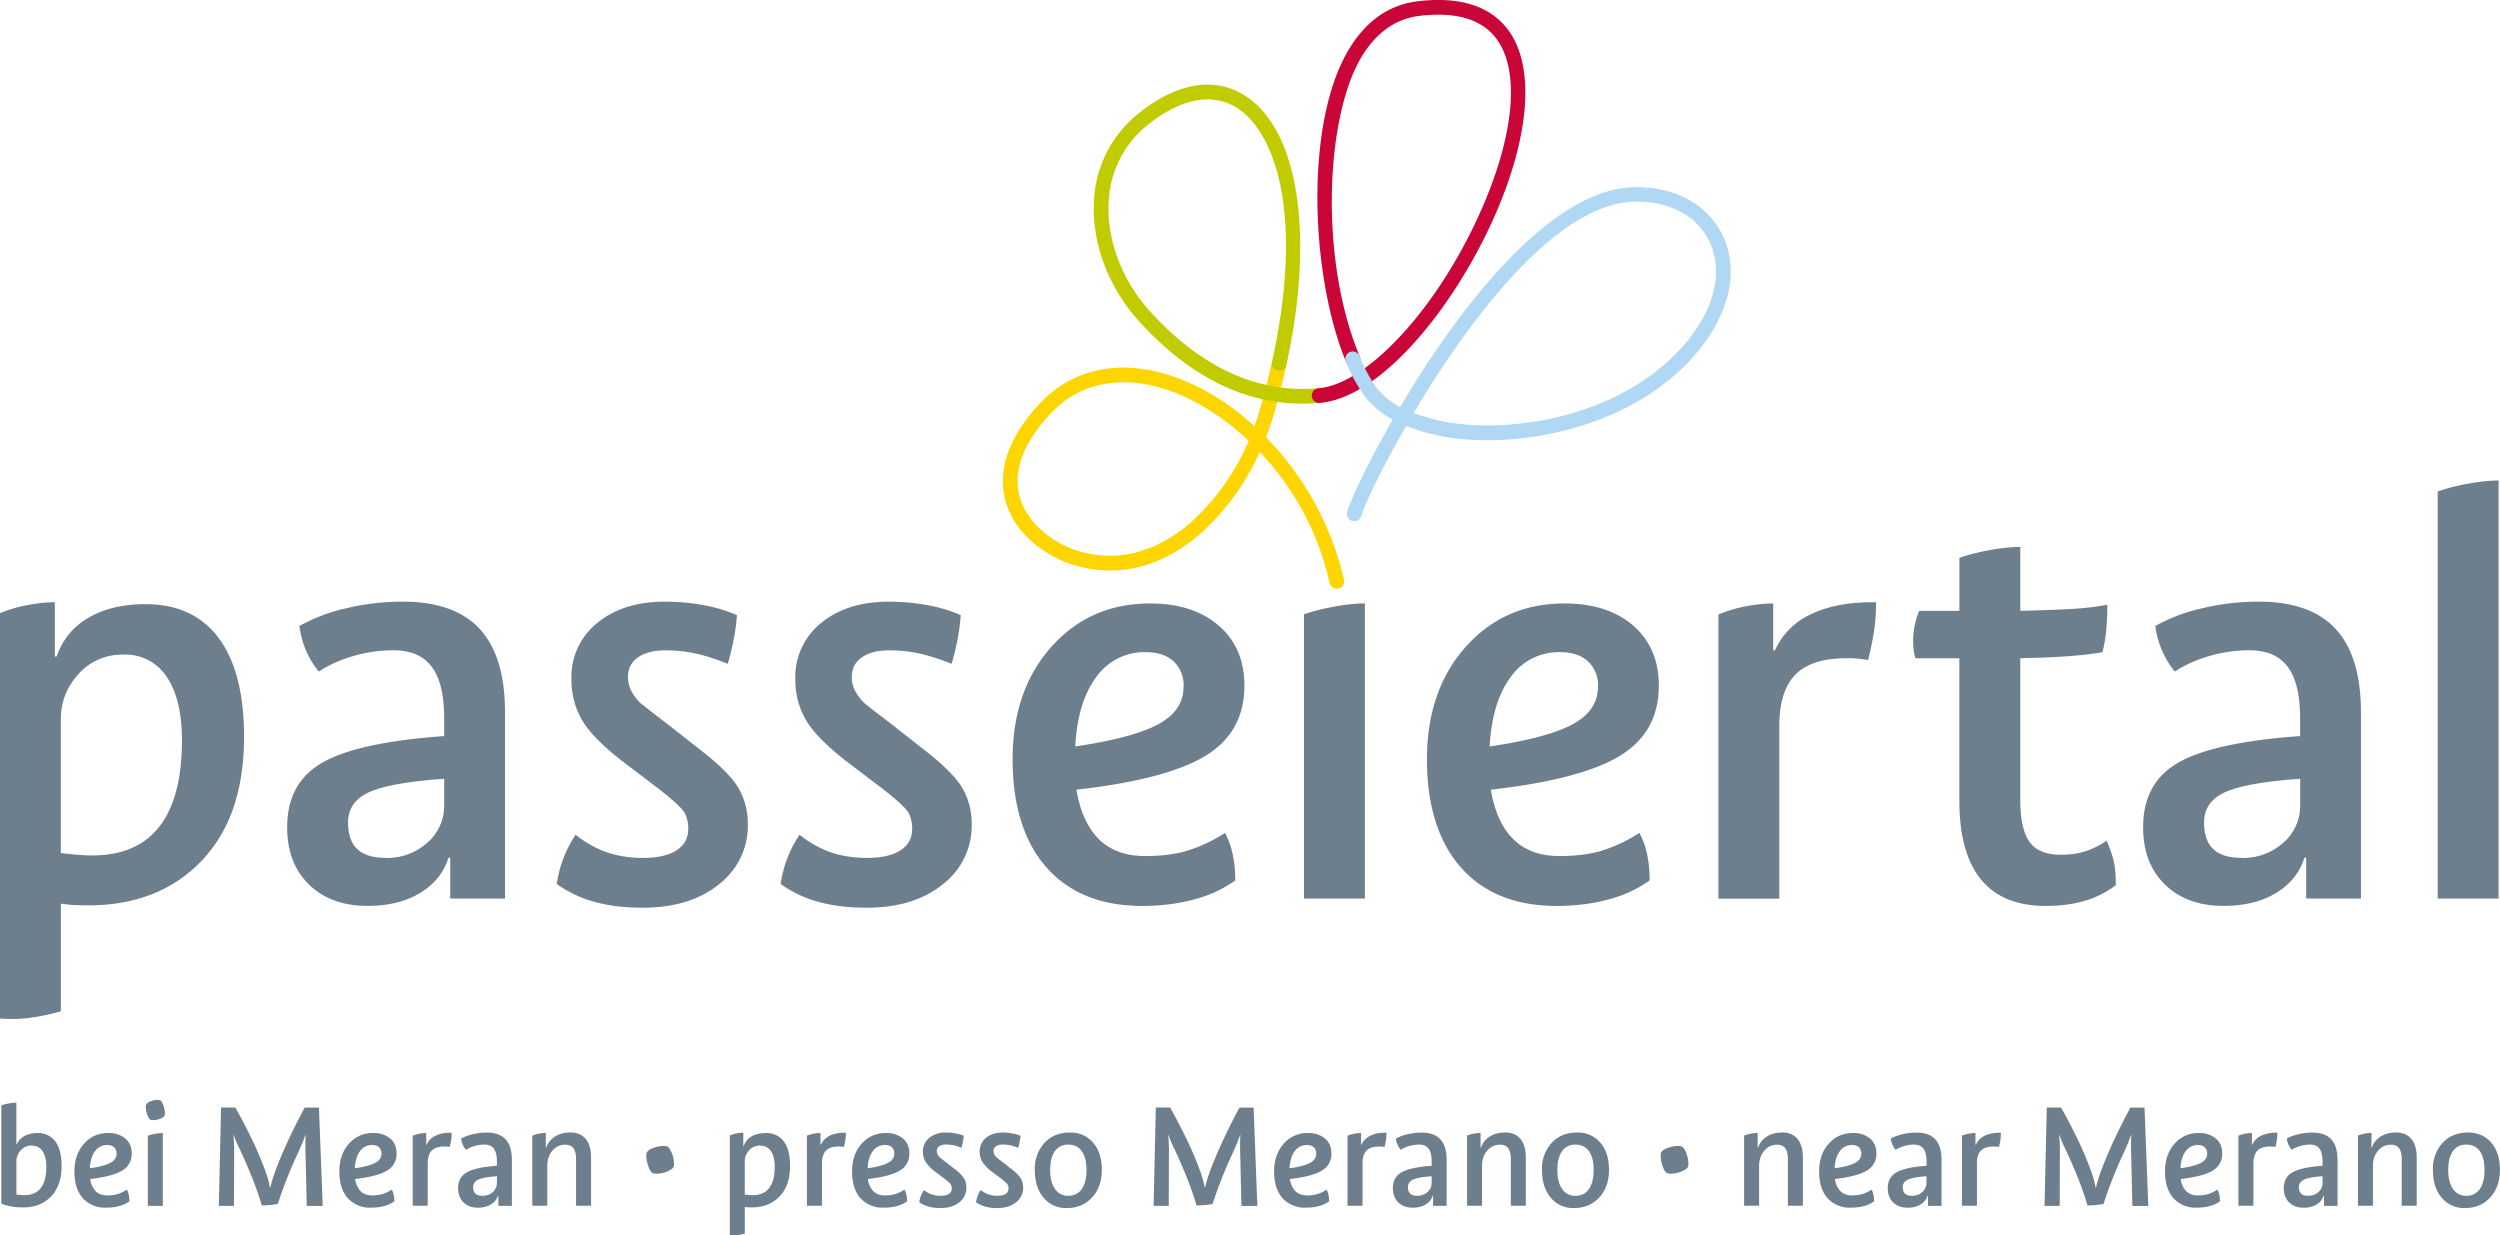 <svg xmlns="http://www.w3.org/2000/svg" viewBox="0 0 425 210"><path fill="#ffd500" d="M227.25 100.07c-.57 0-1.09-.4-1.22-.98a47.2 47.2 0 0 0-11.87-22.26 41.35 41.35 0 0 1-9.97 13.78c-6.56 5.76-13.95 7.67-21.36 5.53-4.45-1.29-10.25-4.95-11.91-11.04-.99-3.65-.77-9.49 5.96-16.62 5.22-5.5 12.61-7.3 20.82-5.02 5.54 1.54 10.88 4.71 15.56 8.98.33-.9.62-1.82.89-2.74.8-2.77 1.5-5.52 2.08-8.17a1.25 1.25 0 1 1 2.44.54c-.59 2.7-1.31 5.51-2.12 8.33a45.6 45.6 0 0 1-1.33 3.94 50.97 50.97 0 0 1 13.26 24.22 1.25 1.25 0 0 1-1.22 1.52h-.01zM190.98 65c-4.8 0-9.04 1.76-12.28 5.2-4.7 4.96-6.55 9.88-5.36 14.23 1.3 4.76 6.05 8.1 10.19 9.3 8.28 2.38 14.91-1.4 19.02-5.02a39.1 39.1 0 0 0 9.72-13.79c-4.83-4.55-10.24-7.68-15.23-9.07a22.67 22.67 0 0 0-6.05-.87l-.01.02z"/><path fill="#c1cc00" d="M221.41 68.62c-9.94 0-19.23-4.66-27.67-13.89-5.39-5.9-8.29-13.74-7.74-20.98a20.11 20.11 0 0 1 7.51-14.43c6.45-5.22 12.85-6.34 18-3.15 9.23 5.7 12.04 23.72 7.17 45.9-.15.67-.81 1.1-1.49.94a1.25 1.25 0 0 1-.95-1.49c5.64-25.67.27-39.33-6.04-43.23-4.18-2.59-9.55-1.53-15.11 2.97a17.59 17.59 0 0 0-6.59 12.67c-.49 6.57 2.16 13.71 7.1 19.11 8.73 9.55 18.37 13.9 28.61 12.95a1.25 1.25 0 1 1 .23 2.5c-1.01.08-2.02.13-3.02.13h-.01z"/><path fill="#ca0538" d="M224.31 68.5a1.25 1.25 0 0 1-.11-2.5c8.35-.78 20.12-13.59 27.39-29.8 5.83-13 6.89-24.06 2.83-29.57-2.47-3.36-6.89-4.68-13.12-3.93-4.11.5-7.47 2.92-9.98 7.21-5.84 10-7.16 33.78-.18 50.67a1.25 1.25 0 1 1-2.31.95c-5.98-14.47-7.11-40.16.33-52.88 2.92-5 6.91-7.84 11.84-8.43 7.19-.87 12.38.8 15.43 4.93 4.6 6.25 3.64 18.23-2.56 32.07-6.63 14.8-18.88 30.3-29.44 31.27h-.12z"/><path fill="#b0d8f4" d="M230.23 88.6a1.24 1.24 0 0 1-1.21-1.58c.5-1.85 3.36-8.07 7.74-15.69a14.62 14.62 0 0 1-4.85-4.08 27.98 27.98 0 0 1-3.09-5.72 1.25 1.25 0 1 1 2.31-.95c.87 2.1 1.81 3.85 2.79 5.2a12.23 12.23 0 0 0 4.1 3.4c9.57-16.15 25.24-37.07 39.8-37.36 7.03-.12 12.7 3.03 15.16 8.47 2.8 6.2.77 13.93-5.43 20.7-10.19 11.12-26.38 14.38-37.16 13.78a35.23 35.23 0 0 1-11.35-2.35c-4.34 7.54-7.17 13.64-7.61 15.26-.15.56-.65.93-1.21.93l.01-.02zm10.1-18.39a33.17 33.17 0 0 0 10.21 2.04c10.22.58 25.59-2.49 35.18-12.98 5.5-6 7.37-12.73 4.99-17.98-2.03-4.5-6.83-7.14-12.83-7-13.43.26-28.32 20.36-37.55 35.91v.01z"/><path fill="#6d7f8d" d="M9.31 102.38c-1.45 0-3.05.17-4.81.52-1.76.35-3.26.8-4.5 1.35v68.9c1.79.14 3.55.1 5.28-.15a36.3 36.3 0 0 0 5.07-1.09v-18.3c.76.13 1.52.21 2.28.25.76.03 1.55.05 2.38.05 8 0 14.41-2.52 19.24-7.55 4.83-5.03 7.24-12.07 7.24-21.1 0-7.3-1.43-12.9-4.29-16.76-2.86-3.86-7.02-5.79-12.47-5.79-3.86 0-7.1.78-9.72 2.33a11.9 11.9 0 0 0-5.38 6.57h-.31v-9.2l-.01-.03zm11.69 8.9a8.37 8.37 0 0 1 7.34 3.78c1.72 2.52 2.59 6.12 2.59 10.81 0 6.48-1.28 11.36-3.83 14.64-2.55 3.28-6.35 4.91-11.38 4.91-.76 0-1.57-.03-2.43-.1-.86-.07-1.85-.17-2.95-.3v-22.77c0-2.9 1-5.45 3-7.66a9.86 9.86 0 0 1 7.66-3.3zm29.89-4.87c.21 1.52.59 2.92 1.14 4.2a14.9 14.9 0 0 0 2.17 3.56c1.65-1.1 3.6-1.98 5.85-2.64a24.2 24.2 0 0 1 6.88-.98c2.9 0 5.05.93 6.46 2.8 1.41 1.85 2.12 4.78 2.12 8.78v3c-9.66.7-16.52 2.17-20.59 4.45-4.07 2.28-6.1 5.97-6.1 11.07 0 4.07 1.24 7.31 3.72 9.73s5.79 3.62 9.93 3.62c3.58 0 6.58-.74 9-2.23 2.41-1.48 4-3.46 4.76-5.95h.31v6.93h9.31V121.1c0-6.34-1.43-11.07-4.29-14.17-2.86-3.1-7.23-4.65-13.09-4.65-3.31 0-6.53.38-9.67 1.14a29.58 29.58 0 0 0-7.91 3zm14.59 39.42c-2.14 0-3.72-.5-4.76-1.5-1.03-1-1.55-2.5-1.55-4.5 0-2.4 1.24-4.15 3.72-5.22 2.48-1.07 6.69-1.8 12.62-2.22v4.45a8.3 8.3 0 0 1-2.85 6.41 10.3 10.3 0 0 1-7.19 2.6l.01-.02zm47.59-43.55c-4.76 0-8.6 1.21-11.53 3.62a11.74 11.74 0 0 0-4.4 9.52c0 2.7.65 5.11 1.96 7.24 1.31 2.14 3.9 4.66 7.76 7.55l5.17 3.93c2.48 1.93 3.93 3.28 4.35 4.04.41.76.62 1.65.62 2.7 0 1.58-.66 2.8-1.97 3.66-1.31.86-3.21 1.3-5.69 1.3a19 19 0 0 1-6.15-.94 17.64 17.64 0 0 1-5.33-3 20.17 20.17 0 0 0-3.21 8.38 20.17 20.17 0 0 0 6.47 3.05c2.38.66 5.08.98 8.12.98 5.38 0 9.71-1.33 12.98-3.98a12.54 12.54 0 0 0 4.91-10.19 12 12 0 0 0-1.55-6.1c-1.03-1.79-3.14-3.93-6.31-6.4l-6.21-4.87a201.63 201.63 0 0 1-4.13-3.2 8.48 8.48 0 0 1-1.65-2.18 5.18 5.18 0 0 1-.52-2.38c0-1.38.57-2.46 1.71-3.26 1.14-.79 2.67-1.19 4.6-1.19 1.65 0 3.27.15 4.86.47 1.59.31 3.52.92 5.79 1.81.41-1.38.76-2.79 1.03-4.24.28-1.45.45-2.79.52-4.03a25.08 25.08 0 0 0-5.48-1.66 35.65 35.65 0 0 0-6.72-.62zm38.07 0c-4.76 0-8.61 1.21-11.54 3.62a11.74 11.74 0 0 0-4.4 9.52c0 2.7.65 5.11 1.97 7.24 1.31 2.14 3.9 4.66 7.76 7.55l5.17 3.93c2.48 1.93 3.93 3.28 4.35 4.04.41.76.62 1.65.62 2.7 0 1.58-.66 2.8-1.97 3.66-1.31.86-3.21 1.3-5.69 1.3-2.28 0-4.33-.32-6.16-.94a17.64 17.64 0 0 1-5.33-3 20.17 20.17 0 0 0-3.21 8.38 20.17 20.17 0 0 0 6.47 3.05c2.38.66 5.08.98 8.12.98 5.38 0 9.71-1.33 12.98-3.98a12.54 12.54 0 0 0 4.91-10.19 12 12 0 0 0-1.55-6.1c-1.03-1.79-3.14-3.93-6.31-6.4l-6.21-4.87-1.91-1.45c-1-.76-1.74-1.35-2.22-1.76a8.78 8.78 0 0 1-1.66-2.17 5.18 5.18 0 0 1-.52-2.38c0-1.38.57-2.46 1.71-3.26 1.14-.79 2.67-1.19 4.6-1.19 1.66 0 3.27.15 4.86.47 1.59.31 3.52.92 5.79 1.81.41-1.38.76-2.79 1.03-4.24.27-1.45.45-2.79.52-4.03a25.08 25.08 0 0 0-5.48-1.66 35.65 35.65 0 0 0-6.72-.62h.02zm44.38.31c-6.83 0-12.43 2.47-16.81 7.4-4.38 4.93-6.57 11.3-6.57 19.1s1.93 14.06 5.79 18.4c3.86 4.34 9.28 6.52 16.24 6.52 3.24 0 6.22-.38 8.95-1.14a20.88 20.88 0 0 0 6.88-3.2c0-1.67-.16-3.18-.47-4.56a12.8 12.8 0 0 0-1.29-3.52 25.42 25.42 0 0 1-6.83 3.16c-2 .52-4.24.78-6.72.78-3.31 0-5.93-.95-7.86-2.85-1.93-1.9-3.21-4.7-3.83-8.43 10.28-1.17 17.6-3.1 21.98-5.79 4.38-2.69 6.57-6.65 6.57-11.9 0-4.28-1.45-7.67-4.35-10.19-2.9-2.52-6.79-3.78-11.69-3.78h.01zm5.68 14.17c0 2.7-1.43 4.81-4.29 6.36-2.86 1.55-7.57 2.81-14.12 3.78.27-5.03 1.46-8.96 3.57-11.79a9.97 9.97 0 0 1 8.43-4.24c2 0 3.57.52 4.71 1.55a5.57 5.57 0 0 1 1.71 4.34h-.01zm25.45-13.6c-2 .37-3.66.8-4.97 1.28v48.31h10.35v-50.17c-1.59 0-3.38.2-5.38.57zm39.31-.57c-6.83 0-12.43 2.47-16.81 7.4-4.38 4.93-6.57 11.3-6.57 19.1s1.93 14.06 5.79 18.4c3.86 4.34 9.27 6.52 16.24 6.52 3.24 0 6.22-.38 8.95-1.14a20.88 20.88 0 0 0 6.88-3.2c0-1.67-.15-3.18-.46-4.56a12.8 12.8 0 0 0-1.29-3.52 25.42 25.42 0 0 1-6.83 3.16c-2 .52-4.24.78-6.72.78-3.31 0-5.93-.95-7.86-2.85-1.93-1.9-3.21-4.7-3.83-8.43 10.28-1.17 17.6-3.1 21.98-5.79 4.38-2.69 6.57-6.65 6.57-11.9 0-4.28-1.45-7.67-4.34-10.19-2.9-2.52-6.79-3.78-11.69-3.78h-.01zm5.69 14.17c0 2.7-1.43 4.81-4.29 6.36-2.86 1.55-7.57 2.81-14.12 3.78.28-5.03 1.46-8.96 3.57-11.79a9.97 9.97 0 0 1 8.43-4.24c2 0 3.57.52 4.71 1.55a5.57 5.57 0 0 1 1.71 4.34h-.01zm30.83 6.72c0-4 .91-6.93 2.74-8.79 1.83-1.86 4.71-2.79 8.64-2.79a17.79 17.79 0 0 1 3.72.31c.48-2 .83-3.7 1.04-5.12.21-1.4.31-2.98.31-4.7-4.41-.08-8.09.6-11.02 2.01a12.16 12.16 0 0 0-6.16 6.16h-.31v-7.97c-1.45 0-2.98.16-4.6.47-1.62.31-3.19.78-4.71 1.4v48.31h10.35V123.5zm30.62 12.73c0 5.86 1.22 10.3 3.67 13.3s6.12 4.5 11.02 4.5c2.41 0 4.59-.29 6.52-.84a16.48 16.48 0 0 0 5.38-2.69c0-1.45-.09-2.65-.26-3.62-.17-.96-.6-2.27-1.29-3.93-1.38.9-2.67 1.52-3.88 1.86-1.21.35-2.5.52-3.88.52-2.55 0-4.35-.74-5.38-2.22-1.04-1.48-1.55-3.84-1.55-7.09v-24.1c3.24-.07 6.02-.19 8.33-.36 2.31-.17 4.19-.4 5.64-.67.27-1.03.48-2.22.62-3.57.14-1.34.21-2.84.21-4.5-1.79.35-3.88.6-6.26.73s-5.22.24-8.54.31V92.98c-1.59 0-3.38.2-5.38.57-2 .38-3.66.81-4.97 1.3v9h-6.83a13.15 13.15 0 0 0-.94 6.71c.07.48.17.93.31 1.34h7.45v24.31h.01zm33.31-29.8a15.22 15.22 0 0 0 3.31 7.76c1.65-1.1 3.6-1.98 5.84-2.64a24.2 24.2 0 0 1 6.88-.98c2.9 0 5.05.93 6.46 2.8 1.41 1.85 2.12 4.78 2.12 8.78v3c-9.66.7-16.52 2.17-20.59 4.45-4.07 2.28-6.1 5.97-6.1 11.07 0 4.07 1.24 7.31 3.72 9.73s5.79 3.62 9.93 3.62c3.59 0 6.59-.74 9-2.23 2.41-1.48 4-3.46 4.76-5.95h.31v6.93h9.31V121.1c0-6.34-1.43-11.07-4.29-14.17-2.86-3.1-7.23-4.65-13.09-4.65-3.31 0-6.53.38-9.67 1.14a29.58 29.58 0 0 0-7.91 3h.01zM381 145.83c-2.14 0-3.72-.5-4.76-1.5-1.03-1-1.55-2.5-1.55-4.5 0-2.4 1.24-4.15 3.72-5.22 2.48-1.07 6.69-1.8 12.62-2.22v4.45a8.3 8.3 0 0 1-2.85 6.41 10.3 10.3 0 0 1-7.19 2.6l.01-.02zm43.76-64.14c-1.59 0-3.38.2-5.38.57-2 .38-3.66.81-4.97 1.3v69.2h10.35V81.7zM2.79 187.45c-.39 0-.83.05-1.33.14-.49.1-.9.2-1.23.32v16.72c.51.2 1.08.36 1.7.47.62.11 1.29.16 2 .16 1.97 0 3.56-.62 4.75-1.86 1.19-1.24 1.79-2.98 1.79-5.2 0-1.8-.35-3.19-1.06-4.15a3.6 3.6 0 0 0-3.08-1.43c-.83 0-1.55.17-2.16.5-.6.33-1.04.8-1.31 1.37h-.08v-7.05l.01.01zm2.63 7.31c.78 0 1.39.31 1.81.93.43.62.64 1.51.64 2.67 0 1.6-.32 2.8-.94 3.61-.63.81-1.57 1.21-2.81 1.21-.19 0-.39 0-.6-.03-.21-.02-.46-.04-.73-.08v-5.62c0-.72.25-1.35.74-1.89a2.44 2.44 0 0 1 1.89-.82v.02zm13-2.15c-1.69 0-3.07.61-4.15 1.83-1.08 1.22-1.62 2.8-1.62 4.71s.48 3.47 1.43 4.54a5.09 5.09 0 0 0 4.01 1.61c.8 0 1.54-.09 2.21-.28a5.25 5.25 0 0 0 1.7-.79c0-.4-.04-.78-.11-1.12a3.16 3.16 0 0 0-.32-.87c-.63.4-1.19.65-1.69.78-.49.13-1.05.2-1.66.2-.82 0-1.46-.24-1.94-.7a3.64 3.64 0 0 1-.94-2.09c2.54-.29 4.34-.77 5.43-1.43a3.23 3.23 0 0 0 1.62-2.94c0-1.05-.36-1.89-1.07-2.5a4.25 4.25 0 0 0-2.89-.94h-.01zm1.4 3.5c0 .66-.35 1.2-1.06 1.57-.71.38-1.87.7-3.49.93.07-1.24.36-2.2.88-2.9a2.46 2.46 0 0 1 2.08-1.06c.49 0 .88.13 1.16.38.28.26.42.61.42 1.07l.01.01zm7.33-9.08c-.1-.03-.23-.04-.38-.04-.34 0-.69.06-1.03.18-.35.12-.6.26-.75.41a.59.59 0 0 0-.17.26c-.03.08-.04.2-.04.36a4.1 4.1 0 0 0 .63 2.04c.07.07.15.11.26.14.1.03.23.04.38.04.34 0 .68-.06 1.03-.18s.6-.26.75-.4a.69.69 0 0 0 .17-.27c.03-.08.04-.2.04-.36a4.1 4.1 0 0 0-.63-2.04.55.55 0 0 0-.26-.14zm-.79 5.72c-.49.1-.9.2-1.23.32V205h2.55v-12.38c-.39 0-.83.05-1.33.14h.01zm25.45-4.48c-.99 1.82-1.89 3.62-2.72 5.4a77.35 77.35 0 0 0-2.18 5.1 31.32 31.32 0 0 0-.97 3.12h-.05a17.09 17.09 0 0 0-.9-3.14 56.66 56.66 0 0 0-2.07-4.88 99.95 99.95 0 0 0-2.91-5.59h-2.43L37.2 205h2.58l.03-9.29a26.37 26.37 0 0 0-.13-2.76h.05a23.18 23.18 0 0 0 1.07 2.5c.87 1.87 1.6 3.58 2.21 5.12.6 1.54 1.1 3 1.49 4.35a15.19 15.19 0 0 0 2.73-.25 75.67 75.67 0 0 1 3.55-8.93l.63-1.45c.21-.53.38-.97.5-1.33h.05a40 40 0 0 0-.02 3.34l.21 8.71h2.71l-.64-16.72h-2.4l-.01-.02zm11.65 4.34a5.3 5.3 0 0 0-4.15 1.83c-1.08 1.22-1.62 2.8-1.62 4.71s.48 3.47 1.43 4.54a5.09 5.09 0 0 0 4.01 1.61c.8 0 1.54-.09 2.21-.28a5.25 5.25 0 0 0 1.7-.79c0-.4-.04-.78-.12-1.12a3.16 3.16 0 0 0-.32-.87c-.63.4-1.19.65-1.68.78s-1.05.2-1.66.2c-.82 0-1.46-.24-1.94-.7a3.7 3.7 0 0 1-.95-2.09c2.54-.29 4.35-.77 5.43-1.43a3.23 3.23 0 0 0 1.62-2.94c0-1.05-.36-1.89-1.07-2.5a4.25 4.25 0 0 0-2.89-.94zm1.4 3.5c0 .66-.35 1.2-1.06 1.57-.71.38-1.87.7-3.49.93.07-1.24.36-2.2.88-2.9a2.46 2.46 0 0 1 2.08-1.06c.49 0 .88.13 1.16.38.28.26.42.61.42 1.07l.01.01zm7.86 1.66c0-.99.22-1.7.68-2.17.45-.46 1.16-.69 2.13-.69l.43.01c.14 0 .3.03.48.06a8.23 8.23 0 0 0 .34-2.42c-1.09-.02-2 .15-2.72.5-.72.35-1.23.86-1.52 1.52h-.08v-1.97a6.65 6.65 0 0 0-2.3.45v11.92h2.55v-7.23l.01.02zm5.67-4.2c.05.37.15.71.28 1.02a4 4 0 0 0 .54.88 6.07 6.07 0 0 1 3.14-.89c.72 0 1.25.23 1.6.7.35.45.52 1.17.52 2.16v.74c-2.38.17-4.08.54-5.08 1.1-1.01.56-1.51 1.47-1.51 2.73 0 1 .31 1.8.92 2.4.61.6 1.43.9 2.45.9.88 0 1.62-.19 2.22-.56.6-.37.99-.86 1.17-1.47h.08V205h2.3v-7.8c0-1.58-.35-2.74-1.06-3.5-.71-.78-1.78-1.16-3.23-1.16-.82 0-1.61.1-2.39.28-.77.2-1.43.43-1.95.74v.01zm3.6 9.71c-.53 0-.92-.12-1.17-.37-.26-.25-.38-.62-.38-1.1 0-.6.31-1.03.92-1.3.61-.26 1.65-.45 3.12-.55v1.1c0 .63-.23 1.16-.7 1.58-.47.43-1.06.64-1.78.64h-.01zm14.91-10.75c-1.01 0-1.86.23-2.58.7a3.42 3.42 0 0 0-1.45 1.85h-.08v-2.48a6.65 6.65 0 0 0-2.3.45v11.92h2.55v-6.77c0-1.04.29-1.9.87-2.58a2.76 2.76 0 0 1 2.2-1.02c.61 0 1.07.2 1.37.6.3.4.45 1 .45 1.8v7.97h2.55v-8.22c0-1.36-.31-2.4-.92-3.14-.61-.73-1.5-1.1-2.65-1.1l-.01.02zm16.43 2.34a2.15 2.15 0 0 0-.55-.06c-.46 0-.96.1-1.49.26-.54.17-.92.37-1.14.6a.82.82 0 0 0-.23.33c-.03.11-.05.3-.05.52 0 .48.09 1 .28 1.57.19.57.39.97.61 1.2.09.08.2.14.35.18.14.04.33.06.55.06a4.66 4.66 0 0 0 2.63-.87c.12-.12.2-.23.24-.35.04-.1.06-.28.06-.5a5.1 5.1 0 0 0-.91-2.75.84.84 0 0 0-.35-.19zm13.04-2.3a5.91 5.91 0 0 0-2.3.45v17c.44.03.88.02 1.3-.04.43-.06.84-.15 1.25-.27v-4.52c.19.03.37.05.56.06l.59.01c1.97 0 3.56-.62 4.75-1.86 1.19-1.24 1.79-2.98 1.79-5.2 0-1.8-.35-3.19-1.06-4.15a3.6 3.6 0 0 0-3.08-1.43c-.95 0-1.75.2-2.4.57-.65.38-1.09.92-1.33 1.62h-.08v-2.27l.01.02zm2.88 2.2c.78 0 1.39.3 1.81.92.43.62.64 1.51.64 2.67 0 1.6-.32 2.8-.95 3.61-.63.81-1.57 1.21-2.81 1.21-.19 0-.39 0-.6-.03-.21-.02-.46-.04-.73-.08v-5.62c0-.72.25-1.35.74-1.89a2.44 2.44 0 0 1 1.89-.82l.01.02zm10.49 3c0-.99.23-1.7.68-2.17.45-.46 1.16-.69 2.13-.69l.43.01c.14 0 .3.03.49.06.12-.49.2-.92.25-1.26.05-.35.08-.74.08-1.16-1.09-.02-2 .15-2.72.5-.72.35-1.23.86-1.52 1.52h-.08v-1.97a6.65 6.65 0 0 0-2.3.45v11.92h2.55v-7.23l.01.02zm10.88-5.16c-1.69 0-3.07.61-4.15 1.83-1.08 1.22-1.62 2.8-1.62 4.71s.48 3.47 1.43 4.54a5.09 5.09 0 0 0 4.01 1.61c.8 0 1.54-.09 2.21-.28a5.25 5.25 0 0 0 1.7-.79c0-.4-.04-.78-.12-1.12a3.16 3.16 0 0 0-.32-.87c-.63.4-1.19.65-1.68.78s-1.05.2-1.66.2c-.82 0-1.46-.24-1.94-.7a3.64 3.64 0 0 1-.94-2.09c2.54-.29 4.34-.77 5.43-1.43a3.23 3.23 0 0 0 1.62-2.94c0-1.05-.36-1.89-1.07-2.5a4.24 4.24 0 0 0-2.88-.94h-.02zm1.41 3.5c0 .66-.35 1.2-1.06 1.57-.71.38-1.87.7-3.48.93.07-1.24.36-2.2.88-2.9a2.46 2.46 0 0 1 2.08-1.06c.49 0 .88.13 1.16.38.28.26.42.61.42 1.07v.01zm8.8-3.58a4.4 4.4 0 0 0-2.85.9 2.92 2.92 0 0 0-1.09 2.34c0 .66.16 1.26.49 1.8a7.4 7.4 0 0 0 1.92 1.85l1.28.97c.61.48.97.81 1.07 1 .1.2.15.41.15.66 0 .4-.16.7-.49.91-.32.21-.79.32-1.4.32a4.38 4.38 0 0 1-2.84-.97 4.92 4.92 0 0 0-.79 2.07 5 5 0 0 0 1.6.75c.59.16 1.26.24 2 .24 1.33 0 2.4-.33 3.2-.98a3.08 3.08 0 0 0 1.21-2.52c0-.56-.13-1.06-.38-1.5a6.08 6.08 0 0 0-1.56-1.59l-1.53-1.2-.47-.36-.55-.43a2.27 2.27 0 0 1-.41-.54 1.38 1.38 0 0 1-.13-.59c0-.34.14-.6.42-.8.28-.2.66-.29 1.14-.29.41 0 .81.04 1.2.11a9 9 0 0 1 1.43.45 11.5 11.5 0 0 0 .39-2.04 6.16 6.16 0 0 0-1.35-.4 8.91 8.91 0 0 0-1.66-.16zm9.65 0c-1.18 0-2.12.3-2.85.9a2.92 2.92 0 0 0-1.09 2.34c0 .66.16 1.26.49 1.8a7.4 7.4 0 0 0 1.92 1.85l1.28.97c.61.48.97.81 1.07 1 .1.2.15.41.15.66 0 .4-.16.7-.49.91-.32.21-.79.32-1.4.32a4.38 4.38 0 0 1-2.84-.97 4.92 4.92 0 0 0-.79 2.07 5 5 0 0 0 1.6.75c.59.16 1.26.24 2 .24 1.33 0 2.4-.33 3.2-.98a3.08 3.08 0 0 0 1.21-2.52c0-.56-.13-1.06-.38-1.5a6.08 6.08 0 0 0-1.56-1.59l-1.53-1.2-.47-.36-.55-.43a2.27 2.27 0 0 1-.41-.54 1.38 1.38 0 0 1-.13-.59c0-.34.14-.6.42-.8.28-.2.66-.29 1.14-.29.41 0 .81.04 1.2.11a9 9 0 0 1 1.43.45 11.5 11.5 0 0 0 .39-2.04 6.16 6.16 0 0 0-1.35-.4 8.91 8.91 0 0 0-1.66-.16zm5.44 6.36c0 1.96.49 3.53 1.48 4.71a4.9 4.9 0 0 0 3.96 1.77c1.75 0 3.18-.6 4.29-1.8 1.11-1.2 1.66-2.76 1.66-4.69s-.49-3.48-1.48-4.63a4.96 4.96 0 0 0-3.96-1.72c-1.77 0-3.2.58-4.3 1.75a6.45 6.45 0 0 0-1.65 4.61zm5.7 4.4c-.97 0-1.73-.39-2.27-1.16-.54-.77-.82-1.85-.82-3.24s.27-2.44.8-3.19c.54-.75 1.3-1.12 2.29-1.12s1.75.38 2.28 1.12c.54.75.8 1.81.8 3.2s-.27 2.47-.8 3.23-1.3 1.15-2.28 1.15zm29.1-15.02c-.99 1.82-1.89 3.62-2.72 5.4a77.35 77.35 0 0 0-2.18 5.1 31.32 31.32 0 0 0-.97 3.12h-.05a17.09 17.09 0 0 0-.9-3.14 56.66 56.66 0 0 0-2.07-4.88 99.95 99.95 0 0 0-2.91-5.59h-2.43l-.38 16.72h2.58l.03-9.29a26.37 26.37 0 0 0-.13-2.76h.05a23.18 23.18 0 0 0 1.07 2.5c.87 1.87 1.6 3.58 2.21 5.12.6 1.54 1.1 3 1.49 4.35a15.19 15.19 0 0 0 2.73-.25 75.67 75.67 0 0 1 3.55-8.93 37.2 37.2 0 0 0 1.12-2.78h.05a40 40 0 0 0-.02 3.34l.2 8.71h2.71l-.64-16.72h-2.4l.01-.02zm11.65 4.34a5.3 5.3 0 0 0-4.15 1.83c-1.08 1.22-1.62 2.8-1.62 4.71s.48 3.47 1.43 4.54a5.09 5.09 0 0 0 4.01 1.61c.8 0 1.54-.09 2.21-.28a5.25 5.25 0 0 0 1.7-.79c0-.4-.04-.78-.11-1.12a3.16 3.16 0 0 0-.32-.87c-.63.4-1.19.65-1.68.78s-1.05.2-1.66.2c-.82 0-1.46-.24-1.94-.7a3.7 3.7 0 0 1-.95-2.09c2.54-.29 4.35-.77 5.43-1.43a3.23 3.23 0 0 0 1.62-2.94c0-1.05-.36-1.89-1.07-2.5a4.25 4.25 0 0 0-2.89-.94h-.01zm1.4 3.5c0 .66-.35 1.2-1.06 1.57-.71.38-1.87.7-3.49.93.07-1.24.36-2.2.88-2.9a2.46 2.46 0 0 1 2.08-1.06c.49 0 .88.13 1.16.38.28.26.42.61.42 1.07l.01.01zm7.86 1.66c0-.99.23-1.7.68-2.17.45-.46 1.16-.69 2.13-.69l.43.01c.14 0 .3.03.49.06a8.23 8.23 0 0 0 .34-2.42c-1.09-.02-2 .15-2.72.5-.72.35-1.23.86-1.52 1.52h-.08v-1.97a6.65 6.65 0 0 0-2.3.45v11.92h2.55v-7.23.02zm5.67-4.2c.05.37.15.71.28 1.02a4 4 0 0 0 .54.88 6.07 6.07 0 0 1 3.14-.89c.71 0 1.25.23 1.6.7.35.45.52 1.17.52 2.16v.74c-2.38.17-4.08.54-5.08 1.1-1.01.56-1.51 1.47-1.51 2.73 0 1 .31 1.8.92 2.4.61.6 1.43.9 2.45.9.88 0 1.62-.19 2.22-.56s.99-.86 1.17-1.47h.08V205h2.3v-7.8c0-1.58-.35-2.74-1.06-3.5-.71-.78-1.78-1.16-3.23-1.16-.82 0-1.61.1-2.39.28-.77.2-1.42.43-1.95.74v.01zm3.6 9.71c-.53 0-.92-.12-1.17-.37-.26-.25-.38-.62-.38-1.1 0-.6.31-1.03.92-1.3s1.65-.45 3.11-.55v1.1c0 .63-.23 1.16-.7 1.58-.47.43-1.06.64-1.77.64h-.01zm14.91-10.75c-1.01 0-1.86.23-2.58.7a3.42 3.42 0 0 0-1.45 1.85h-.08v-2.48a6.65 6.65 0 0 0-2.3.45v11.92h2.55v-6.77c0-1.04.29-1.9.87-2.58a2.76 2.76 0 0 1 2.2-1.02c.61 0 1.07.2 1.37.6.3.4.45 1 .45 1.8v7.97h2.55v-8.22c0-1.36-.31-2.4-.92-3.14-.61-.73-1.5-1.1-2.65-1.1l-.01.02zm6.33 6.36c0 1.96.49 3.53 1.48 4.71a4.9 4.9 0 0 0 3.96 1.77c1.75 0 3.18-.6 4.29-1.8s1.66-2.76 1.66-4.69-.49-3.48-1.48-4.63a4.96 4.96 0 0 0-3.96-1.72c-1.77 0-3.2.58-4.3 1.75a6.45 6.45 0 0 0-1.65 4.61zm5.7 4.4c-.97 0-1.73-.39-2.27-1.16-.55-.77-.82-1.85-.82-3.24s.27-2.44.8-3.19c.54-.75 1.3-1.12 2.29-1.12s1.75.38 2.28 1.12c.54.75.8 1.81.8 3.2s-.27 2.47-.8 3.23-1.3 1.15-2.28 1.15zm17.93-8.42a2.15 2.15 0 0 0-.55-.06c-.46 0-.96.1-1.49.26-.54.17-.92.37-1.14.6a.82.82 0 0 0-.23.33c-.03.11-.05.3-.05.52 0 .48.09 1 .28 1.57.19.57.39.97.61 1.2.08.08.2.14.35.18.14.04.33.06.55.06a4.66 4.66 0 0 0 2.63-.87c.12-.12.2-.23.24-.35.04-.1.06-.28.06-.5 0-.48-.1-1-.29-1.58a2.8 2.8 0 0 0-.63-1.17.84.84 0 0 0-.35-.19h.01zm17.15-2.34c-1 0-1.86.23-2.58.7a3.48 3.48 0 0 0-1.46 1.85h-.08v-2.48a6.65 6.65 0 0 0-2.3.45v11.92h2.55v-6.77c0-1.04.29-1.9.87-2.58a2.76 2.76 0 0 1 2.2-1.02c.61 0 1.07.2 1.37.6.3.4.45 1 .45 1.8v7.97h2.55v-8.22c0-1.36-.31-2.4-.92-3.14-.61-.73-1.5-1.1-2.66-1.1l.01.02zm12.1.08c-1.69 0-3.07.61-4.15 1.83s-1.62 2.8-1.62 4.71.48 3.47 1.43 4.54a5.09 5.09 0 0 0 4.01 1.61c.8 0 1.54-.09 2.21-.28a5.25 5.25 0 0 0 1.7-.79c0-.4-.04-.78-.11-1.12a3.16 3.16 0 0 0-.32-.87c-.63.4-1.19.65-1.68.78s-1.05.2-1.66.2c-.82 0-1.46-.24-1.94-.7a3.7 3.7 0 0 1-.95-2.09c2.54-.29 4.34-.77 5.43-1.43a3.23 3.23 0 0 0 1.62-2.94c0-1.05-.36-1.89-1.07-2.5a4.24 4.24 0 0 0-2.88-.94h-.02zm1.41 3.5c0 .66-.35 1.2-1.06 1.57-.71.38-1.87.7-3.49.93.07-1.24.36-2.2.88-2.9a2.46 2.46 0 0 1 2.08-1.06c.49 0 .88.13 1.16.38.28.26.42.61.42 1.07l.01.01zm5-2.55a3.63 3.63 0 0 0 .82 1.91 6.07 6.07 0 0 1 3.14-.89c.71 0 1.25.23 1.6.7.35.45.52 1.17.52 2.16v.74c-2.38.17-4.08.54-5.08 1.1s-1.51 1.47-1.51 2.73c0 1 .31 1.8.92 2.4.61.6 1.43.9 2.45.9.88 0 1.63-.19 2.22-.56.6-.37.99-.86 1.17-1.47h.08V205h2.3v-7.8c0-1.58-.35-2.74-1.06-3.5-.71-.78-1.78-1.16-3.23-1.16-.82 0-1.61.1-2.39.28-.77.2-1.43.43-1.95.74v.01zm3.6 9.72c-.53 0-.92-.12-1.18-.37-.25-.25-.38-.62-.38-1.1 0-.6.31-1.03.92-1.3.61-.26 1.65-.45 3.11-.55v1.1c0 .63-.23 1.16-.7 1.58-.47.43-1.06.64-1.77.64zm11.05-5.5c0-1 .22-1.72.68-2.18.45-.46 1.16-.69 2.13-.69l.43.01c.14 0 .3.03.49.06a8.23 8.23 0 0 0 .34-2.42c-1.09-.02-2 .15-2.72.5-.72.35-1.23.86-1.52 1.52h-.08v-1.97a6.65 6.65 0 0 0-2.3.45v11.92h2.55v-7.23.02zm26.1-9.5c-.99 1.81-1.89 3.61-2.72 5.38a77.35 77.35 0 0 0-2.18 5.11 31.32 31.32 0 0 0-.97 3.12h-.05a17.09 17.09 0 0 0-.9-3.14 56.66 56.66 0 0 0-2.07-4.88 99.95 99.95 0 0 0-2.91-5.59h-2.43l-.38 16.72h2.58l.03-9.29a26.37 26.37 0 0 0-.13-2.76h.05a23.18 23.18 0 0 0 1.07 2.5c.87 1.87 1.6 3.58 2.21 5.12.6 1.54 1.1 3 1.49 4.35a15.19 15.19 0 0 0 2.73-.25 75.67 75.67 0 0 1 3.55-8.93 37.2 37.2 0 0 0 1.12-2.78h.05a40 40 0 0 0-.02 3.34l.2 8.71h2.71l-.64-16.72h-2.4l.01-.02zm11.64 4.33a5.3 5.3 0 0 0-4.15 1.83c-1.08 1.22-1.62 2.8-1.62 4.71s.48 3.47 1.43 4.54a5.09 5.09 0 0 0 4.01 1.61c.8 0 1.54-.09 2.21-.28a5.25 5.25 0 0 0 1.7-.79c0-.4-.04-.78-.12-1.12a3.16 3.16 0 0 0-.32-.87c-.63.4-1.19.65-1.69.78-.49.13-1.05.2-1.66.2-.82 0-1.46-.24-1.94-.7a3.64 3.64 0 0 1-.94-2.09c2.54-.29 4.35-.77 5.43-1.43a3.23 3.23 0 0 0 1.62-2.94c0-1.05-.36-1.89-1.07-2.5a4.27 4.27 0 0 0-2.89-.94zm1.4 3.5c0 .66-.35 1.2-1.06 1.57-.71.38-1.87.7-3.48.93.07-1.24.36-2.2.88-2.9s1.21-1.06 2.08-1.06c.49 0 .88.13 1.16.38.28.26.42.61.42 1.07v.01zm7.87 1.66c0-.99.23-1.7.68-2.17.45-.46 1.16-.69 2.13-.69l.43.01c.14 0 .3.03.48.06a8.23 8.23 0 0 0 .34-2.42 5.99 5.99 0 0 0-2.72.5c-.72.35-1.23.86-1.52 1.52h-.08v-1.97a6.65 6.65 0 0 0-2.3.45v11.92h2.55v-7.23l.01.02zm5.67-4.2c.05.37.15.71.28 1.02a4 4 0 0 0 .54.88 6.07 6.07 0 0 1 3.14-.89c.72 0 1.25.23 1.59.7.35.45.52 1.17.52 2.16v.74c-2.38.17-4.08.54-5.08 1.1-1.01.56-1.51 1.47-1.51 2.73 0 1 .31 1.8.92 2.4.61.6 1.43.9 2.45.9a4.1 4.1 0 0 0 2.22-.56c.6-.37.99-.86 1.17-1.47h.08V205h2.3v-7.8c0-1.58-.35-2.74-1.06-3.5-.71-.78-1.78-1.16-3.23-1.16-.82 0-1.61.1-2.39.28-.77.2-1.43.43-1.95.74l.01.01zm3.6 9.71c-.53 0-.92-.12-1.17-.37-.26-.25-.38-.62-.38-1.1 0-.6.31-1.03.92-1.3s1.65-.45 3.11-.55v1.1c0 .63-.23 1.16-.7 1.58-.47.43-1.06.64-1.77.64h-.01zm14.91-10.75c-1 0-1.86.23-2.58.7a3.44 3.44 0 0 0-1.46 1.85h-.08v-2.48a6.65 6.65 0 0 0-2.3.45v11.92h2.55v-6.77c0-1.04.29-1.9.87-2.58a2.76 2.76 0 0 1 2.2-1.02c.61 0 1.07.2 1.37.6.3.4.45 1 .45 1.8v7.97h2.55v-8.22c0-1.36-.31-2.4-.92-3.14-.61-.73-1.5-1.1-2.66-1.1l.01.02zm6.33 6.36c0 1.96.49 3.53 1.48 4.71a4.9 4.9 0 0 0 3.96 1.77c1.75 0 3.18-.6 4.29-1.8 1.11-1.2 1.66-2.76 1.66-4.69s-.49-3.48-1.48-4.63-2.31-1.72-3.96-1.72c-1.77 0-3.2.58-4.3 1.75a6.45 6.45 0 0 0-1.65 4.61zm5.69 4.4c-.97 0-1.73-.39-2.27-1.16-.54-.77-.82-1.85-.82-3.24s.27-2.44.8-3.19c.54-.75 1.3-1.12 2.28-1.12s1.75.38 2.29 1.12c.54.75.8 1.81.8 3.2s-.27 2.47-.8 3.23a2.63 2.63 0 0 1-2.29 1.15h.01z"/></svg>
